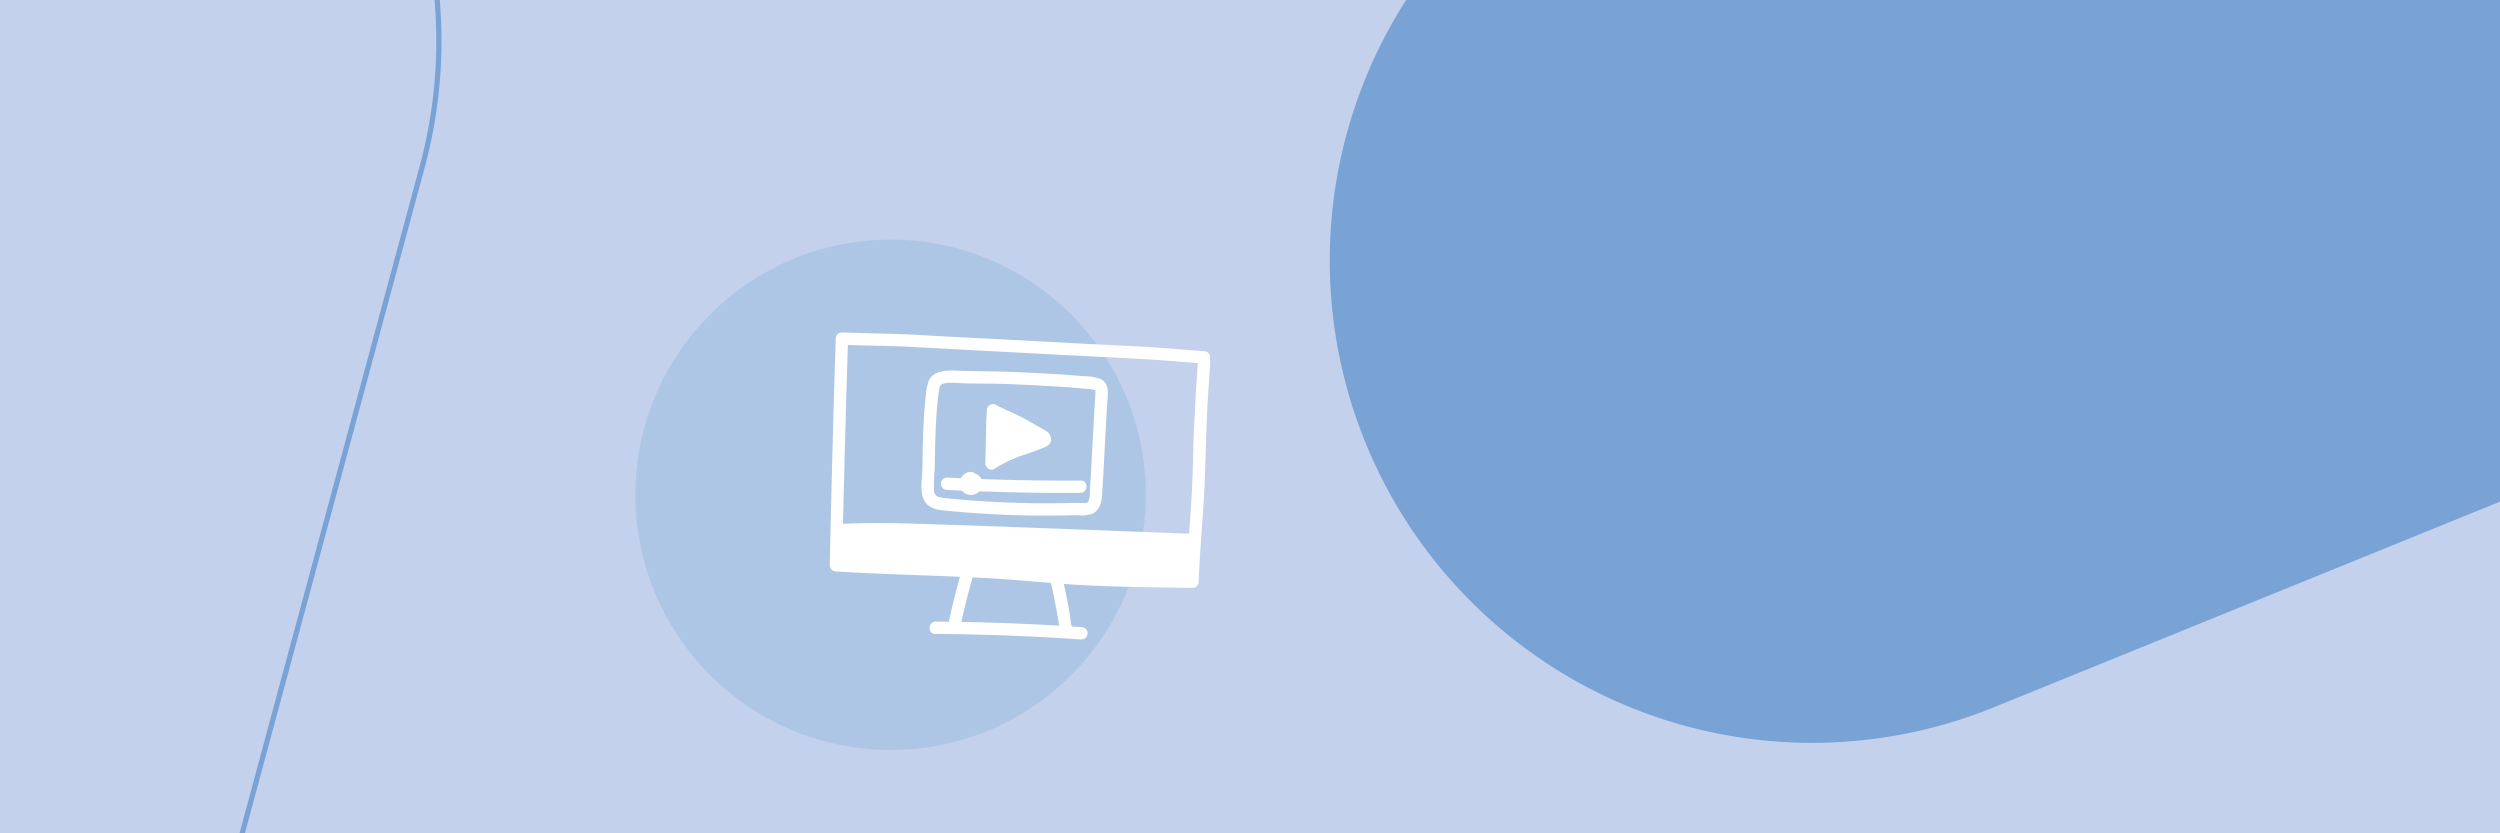<svg xmlns="http://www.w3.org/2000/svg" xmlns:xlink="http://www.w3.org/1999/xlink" width="480" height="160" viewBox="0 0 480 160">
  <defs>
    <clipPath id="clip-path">
      <rect id="Rectangle_9960" data-name="Rectangle 9960" width="480" height="160" transform="translate(-23791 -331)" fill="#f1e6e8"/>
    </clipPath>
    <clipPath id="clip-path-2">
      <rect id="Rectangle_9959" data-name="Rectangle 9959" width="72.193" height="57.158" fill="#fff"/>
    </clipPath>
  </defs>
  <g id="Groupe_30373" data-name="Groupe 30373" transform="translate(-74 -108)">
    <rect id="Rectangle_9958" data-name="Rectangle 9958" width="480" height="160" transform="translate(74 108)" fill="#c4d1ed"/>
    <g id="Groupe_de_masques_28858" data-name="Groupe de masques 28858" transform="translate(23865 439)" clip-path="url(#clip-path)">
      <path id="shape-svg-left" d="M161.428,404.827l99.659-40.493a38.824,38.824,0,0,0,21.354-50.582L178.431,57.773A92.609,92.609,0,0,0,57.773,6.836h0A92.609,92.609,0,0,0,6.836,127.495L110.845,383.473a38.823,38.823,0,0,0,50.582,21.353" transform="translate(-23535.711 -188.347) rotate(-90)" fill="#6796cf" opacity="0.8"/>
      <circle id="Ellipse_328" data-name="Ellipse 328" cx="49" cy="49" r="49" transform="translate(-23669 -285)" fill="#a6c2e3" opacity="0.746"/>
      <path id="shape-svg-left-2" data-name="shape-svg-left" d="M161.428,2.866,261.087,43.36a38.824,38.824,0,0,1,21.354,50.582L178.432,349.921A92.609,92.609,0,0,1,57.773,400.857h0A92.609,92.609,0,0,1,6.836,280.2L110.845,24.22A38.824,38.824,0,0,1,161.428,2.866" transform="translate(-23669 -21.719) rotate(173)" fill="none" stroke="#79a2d5" stroke-width="1"/>
      <g id="Groupe_30372" data-name="Groupe 30372" transform="translate(-23630.461 -267.519) rotate(3)">
        <g id="Groupe_30371" data-name="Groupe 30371" transform="translate(0 -0.001)" clip-path="url(#clip-path-2)">
          <path id="Tracé_45598" data-name="Tracé 45598" d="M46.1.022,31.887.014C26.66.011,21.431.045,16.2,0,11.188-.035,6.2.218,1.184.291A1.2,1.2,0,0,0,0,1.474q.351,16.95.845,33.9.141,4.808.292,9.616a1.206,1.206,0,0,0,1.184,1.184c9.458.1,18.914-.245,28.371-.239,4.749,0,9.484.186,14.23.315,4.342.118,8.688.062,13.03-.049,4.3-.109,8.6-.29,12.9-.464a1.2,1.2,0,0,0,1.184-1.184c-.106-6.556.231-13.109.145-19.664-.076-5.717-.3-11.425-.209-17.145.021-1.328.051-2.655.062-3.984A13.682,13.682,0,0,0,71.92,1.1,1.2,1.2,0,0,0,70.778.235C66.819.185,62.862,0,58.9,0L49.417.017,46.1.022a1.184,1.184,0,0,0,0,2.367c5.835-.008,11.672-.074,17.506.044,2.39.049,4.779.139,7.169.169l-1.141-.869c.012.061-.005-.259,0,.036,0,.144.015.289.02.433.014.457.012.915.009,1.373-.007,1.167-.033,2.334-.052,3.5-.043,2.531-.006,5.06-.012,7.59-.007,3.115.137,6.218.2,9.332.06,3.17.013,6.34-.049,9.51-.071,3.68-.141,7.359-.082,11.039l1.184-1.184c-8.138.331-16.285.691-24.431.547-4.651-.083-9.295-.32-13.948-.344-4.91-.025-9.819.048-14.729.122-5.14.079-10.28.168-15.421.112L3.5,44.986Q2.97,28.04,2.578,11.092q-.112-4.809-.211-9.617L1.184,2.658c4.979-.072,9.933-.335,14.914-.286,1.5.015,3.008,0,4.512,0l20.015.012,5.479,0a1.184,1.184,0,0,0,0-2.367" transform="translate(0 0)" fill="#fff"/>
          <path id="Tracé_45599" data-name="Tracé 45599" d="M4.523,59.505c6.488-.653,13.017-.756,19.537-.857l47.7-.745q.152,2.907.3,5.815a1.755,1.755,0,0,1-.271,1.29,1.807,1.807,0,0,1-1.647.283c-11.357-1.722-22.925.945-34.4.4-2.446-.116-4.882-.376-7.324-.551a206.185,206.185,0,0,0-24.731.22,38.749,38.749,0,0,1,.025-5.679" transform="translate(-1.325 -21.348)" fill="#fff"/>
          <path id="Tracé_45600" data-name="Tracé 45600" d="M3.835,60c8.676-.862,17.419-.824,26.127-.96l26.358-.412,14.747-.23-1.184-1.184q.1,1.836.192,3.672.04.765.08,1.53c.015.278.049.563.041.841a.964.964,0,0,1-.029.363c.124-.129.109-.176-.044-.14-2.348-.193-4.66-.544-7.023-.617a141.468,141.468,0,0,0-14.314.558,113.7,113.7,0,0,1-14.345.368c-4.959-.279-9.873-.786-14.847-.811-5.537-.028-11.069.242-16.6.513l1.184,1.184a40.881,40.881,0,0,1,.025-5.679c.112-1.52-2.256-1.513-2.367,0a40.881,40.881,0,0,0-.025,5.679A1.2,1.2,0,0,0,3,65.857c5.216-.255,10.434-.511,15.658-.515,5.188,0,10.309.484,15.48.8,10.078.609,20.1-1.366,30.177-.86,1.41.071,2.821.187,4.221.376,1.159.156,2.485.46,3.4-.5s.6-2.473.539-3.657q-.112-2.142-.224-4.285a1.2,1.2,0,0,0-1.184-1.184c-17.554.274-35.112.461-52.663.831-4.864.1-9.727.29-14.569.771a1.217,1.217,0,0,0-1.184,1.184A1.192,1.192,0,0,0,3.835,60" transform="translate(-0.637 -20.656)" fill="#fff"/>
          <path id="Tracé_45601" data-name="Tracé 45601" d="M34.243,88.881q14.023-.634,28.066-.408a1.184,1.184,0,0,0,0-2.367q-14.036-.225-28.066.408c-1.517.069-1.526,2.436,0,2.367" transform="translate(-12.204 -31.724)" fill="#fff"/>
          <path id="Tracé_45602" data-name="Tracé 45602" d="M40.734,71.206q-1.026,4.437-1.753,8.937a1.22,1.22,0,0,0,.827,1.456,1.193,1.193,0,0,0,1.456-.827q.726-4.5,1.753-8.937a1.21,1.21,0,0,0-.827-1.456,1.2,1.2,0,0,0-1.456.827" transform="translate(-14.364 -25.933)" fill="#fff"/>
          <path id="Tracé_45603" data-name="Tracé 45603" d="M68.928,71.306q.762,2.621,1.4,5.276.313,1.3.6,2.614c.191.883.2,2.056,1,2.609a1.206,1.206,0,0,0,1.434-.185,1.147,1.147,0,0,0,.374-.908,1.233,1.233,0,0,0-1.184-1.184l-.03,0a1.19,1.19,0,0,0-1.184,1.184,1.213,1.213,0,0,0,1.184,1.184l.03,0-1.184-1.184c0,.015,0,.03,0,.045l.347-.837-.032.027,1.434-.186-.059-.041.544.707a20.4,20.4,0,0,1-.5-2.328q-.278-1.262-.585-2.519-.6-2.466-1.313-4.9a1.185,1.185,0,0,0-2.283.629" transform="translate(-25.393 -25.751)" fill="#fff"/>
          <path id="Tracé_45604" data-name="Tracé 45604" d="M28.057,19.453c-.054,3.257.1,6.514.215,9.768.081,2.37-.626,5.872,1.935,7.213a5.378,5.378,0,0,0,2.136.511c1.2.089,2.414.115,3.618.156q3.384.114,6.769.107,6.7-.012,13.381-.494c.857-.062,1.711-.152,2.57-.165a6.913,6.913,0,0,0,2.309-.3c1.709-.639,1.967-2.486,1.989-4.1.059-4.424.028-8.852.042-13.277q0-1.577.01-3.153c0-1.1.1-2.232-.009-3.326a2.588,2.588,0,0,0-1.345-2.127,8.193,8.193,0,0,0-3.331-.42c-4.038-.189-8.083-.132-12.124-.128-4.16.005-8.3.263-12.459.326-1.889.029-4.354.176-5.167,2.239a12.039,12.039,0,0,0-.436,3.554c-.074,1.268-.107,2.537-.119,3.806a1.184,1.184,0,0,0,2.367,0c.017-1.929.068-3.868.268-5.788.077-.735.234-1.067.976-1.27a10.727,10.727,0,0,1,2.7-.18c3.34-.023,6.677-.295,10.021-.314,3.426-.02,6.854-.046,10.278.009q1.322.022,2.643.069.752.027,1.5.066a7.854,7.854,0,0,1,1.533.091c.342.092.307.039.338.431.037.455,0,.926,0,1.383q0,1.577-.01,3.153L60.62,29.286c0,.927,0,1.854-.009,2.78a3.5,3.5,0,0,1-.244,1.8c-.244.326-.8.287-1.175.3-.775.031-1.539.06-2.314.119a190.831,190.831,0,0,1-23.907.32c-1.215-.06-2.1-.138-2.279-1.372a37.941,37.941,0,0,1-.054-4.016c-.11-3.254-.268-6.511-.215-9.768a1.184,1.184,0,0,0-2.367,0" transform="translate(-10.339 -3.581)" fill="#fff"/>
          <path id="Tracé_45605" data-name="Tracé 45605" d="M35.405,44.785q12.835-.031,25.654-.768c1.515-.087,1.525-2.455,0-2.367q-12.814.737-25.654.768a1.184,1.184,0,0,0,0,2.367" transform="translate(-12.632 -15.354)" fill="#fff"/>
          <path id="Tracé_45606" data-name="Tracé 45606" d="M58.633,26.1q-2.583-1.312-5.2-2.564c-.328-.157-4.52-1.735-4.516-1.9-.059,3.4.2,6.821.227,10.229C52,29.654,55.6,28.706,58.835,27.1a.647.647,0,0,0,.3-.235c.165-.3-.2-.614-.5-.77" transform="translate(-18.033 -7.975)" fill="#fff"/>
          <path id="Tracé_45607" data-name="Tracé 45607" d="M58.539,24.406c-2.079-1.055-4.153-2.169-6.324-3.023-.724-.285-1.448-.568-2.168-.862-.081-.033-.568-.237-.292-.119-.148-.063-.3-.126-.441-.193-.107-.049-.211-.1-.318-.152-.2-.088-.079-.117.073.075l.3.523,0-.009a1.189,1.189,0,0,0-2.325.314c-.053,3.412.193,6.818.226,10.229.008.811,1.036,1.591,1.782,1.022a26.033,26.033,0,0,1,6.037-3.16c1.093-.449,2.19-.9,3.258-1.406.624-.3,1.207-.663,1.3-1.419a1.9,1.9,0,0,0-1.107-1.819,1.185,1.185,0,0,0-1.2,2.044.148.148,0,0,1,.136.082q.013.022-.032.006-.081-.3-.162-.6l.015-.057.3-.522q.144-.038-.061.05l-.314.153c-.21.1-.422.2-.634.3q-.579.262-1.165.507c-.9.378-1.812.742-2.713,1.127a22.355,22.355,0,0,0-4.863,2.674l1.781,1.022c-.033-3.41-.279-6.817-.226-10.229l-2.325.315c.237.754,1.042.989,1.7,1.265.8.338,1.61.657,2.42.975.3.118.6.234.9.354l.15.061c.21.081-.149-.054-.144-.062s.682.327.761.365q2.249,1.085,4.476,2.217a1.213,1.213,0,0,0,1.62-.425,1.2,1.2,0,0,0-.425-1.619" transform="translate(-17.342 -7.303)" fill="#fff"/>
          <path id="Tracé_45608" data-name="Tracé 45608" d="M41.984,40.765a2.341,2.341,0,0,0-.523.085,2.245,2.245,0,0,0-.492.22,2.508,2.508,0,0,0-.729.716,2,2,0,0,0-.312.712,2.353,2.353,0,0,0-.006,1.047,2.173,2.173,0,0,0,.187.484,2.1,2.1,0,0,0,.307.427,1.61,1.61,0,0,0,.264.23,1.76,1.76,0,0,0,.31.21A2.636,2.636,0,0,0,42,45.17a2.019,2.019,0,0,0,.737-.085,2.18,2.18,0,0,0,1.453-1.458,2.243,2.243,0,0,0,.088-.567,2.1,2.1,0,0,0-.066-.582,1.992,1.992,0,0,0-.569-.957,2.046,2.046,0,0,0-.964-.52,2.071,2.071,0,0,0-.847,0,1.787,1.787,0,0,0-.534.2,1.868,1.868,0,0,0-.749.762,1.758,1.758,0,0,0-.133,1.371,1.9,1.9,0,0,0,.433.721,1.837,1.837,0,0,0,.738.451,1.317,1.317,0,0,0,.281.054,1.189,1.189,0,0,0,.286.02,1.572,1.572,0,0,0,.794-.246,1.8,1.8,0,0,0,.551-.567,1.5,1.5,0,0,0,.194-.492,1.711,1.711,0,0,0-.009-.824,1.585,1.585,0,0,0-.408-.7,1.218,1.218,0,0,0-.837-.347,1.206,1.206,0,0,0-.837.347,1.191,1.191,0,0,0-.347.837,1.243,1.243,0,0,0,.347.837.509.509,0,0,1,.043.047l-.186-.24a.478.478,0,0,1,.042.071l-.119-.283a.51.51,0,0,1,.032.118c-.014-.1-.028-.21-.042-.314a.585.585,0,0,1,0,.124c.014-.1.028-.21.042-.314a.659.659,0,0,1-.039.143l.119-.283a.618.618,0,0,1-.075.129l.186-.24a.607.607,0,0,1-.09.09l.24-.185a.54.54,0,0,1-.09.054l.283-.119a.494.494,0,0,1-.107.03l.314-.042a.579.579,0,0,1-.128,0l.314.042a.6.6,0,0,1-.124-.032l.283.119a.667.667,0,0,1-.136-.077l.239.185a.724.724,0,0,1-.129-.131l.184.239a.759.759,0,0,1-.078-.138l.119.283a.667.667,0,0,1-.04-.152c.015.1.029.21.042.314a.66.66,0,0,1,0-.132c-.015.105-.028.21-.042.315a.729.729,0,0,1,.04-.151l-.119.283a.885.885,0,0,1,.092-.157l-.184.239a.852.852,0,0,1,.131-.131l-.24.185a.921.921,0,0,1,.184-.107l-.283.119a.847.847,0,0,1,.179-.049l-.315.042a.843.843,0,0,1,.191,0l-.315-.042a.958.958,0,0,1,.213.057l-.283-.119a.966.966,0,0,1,.215.127l-.24-.186a1,1,0,0,1,.156.158l-.184-.24a1,1,0,0,1,.11.192l-.119-.283a1.011,1.011,0,0,1,.058.219c-.014-.1-.028-.21-.042-.315a1.077,1.077,0,0,1,0,.255c.014-.1.028-.21.043-.314a1.132,1.132,0,0,1-.068.247l.12-.283a1.08,1.08,0,0,1-.127.223l.185-.239a.99.99,0,0,1-.175.177l.24-.185a1,1,0,0,1-.192.112l.283-.119a1.12,1.12,0,0,1-.28.076l.315-.042a1.258,1.258,0,0,1-.316,0l.315.042a1.3,1.3,0,0,1-.3-.085l.283.119a1.166,1.166,0,0,1-.232-.136l.241.185a1,1,0,0,1-.173-.173l.186.24a.968.968,0,0,1-.114-.2l.119.283a.969.969,0,0,1-.059-.226c.015.1.028.21.042.314a1.117,1.117,0,0,1,0-.256l-.042.314a1.191,1.191,0,0,1,.081-.294l-.119.283a1.271,1.271,0,0,1,.156-.265l-.184.239a1.186,1.186,0,0,1,.2-.2l-.239.185a1.093,1.093,0,0,1,.221-.13l-.283.119a1.008,1.008,0,0,1,.225-.063l-.314.042.047-.005a1.315,1.315,0,0,0,.836-.347,1.183,1.183,0,0,0,0-1.674,1.152,1.152,0,0,0-.836-.347" transform="translate(-14.698 -15.028)" fill="#fff"/>
        </g>
      </g>
    </g>
  </g>
</svg>
